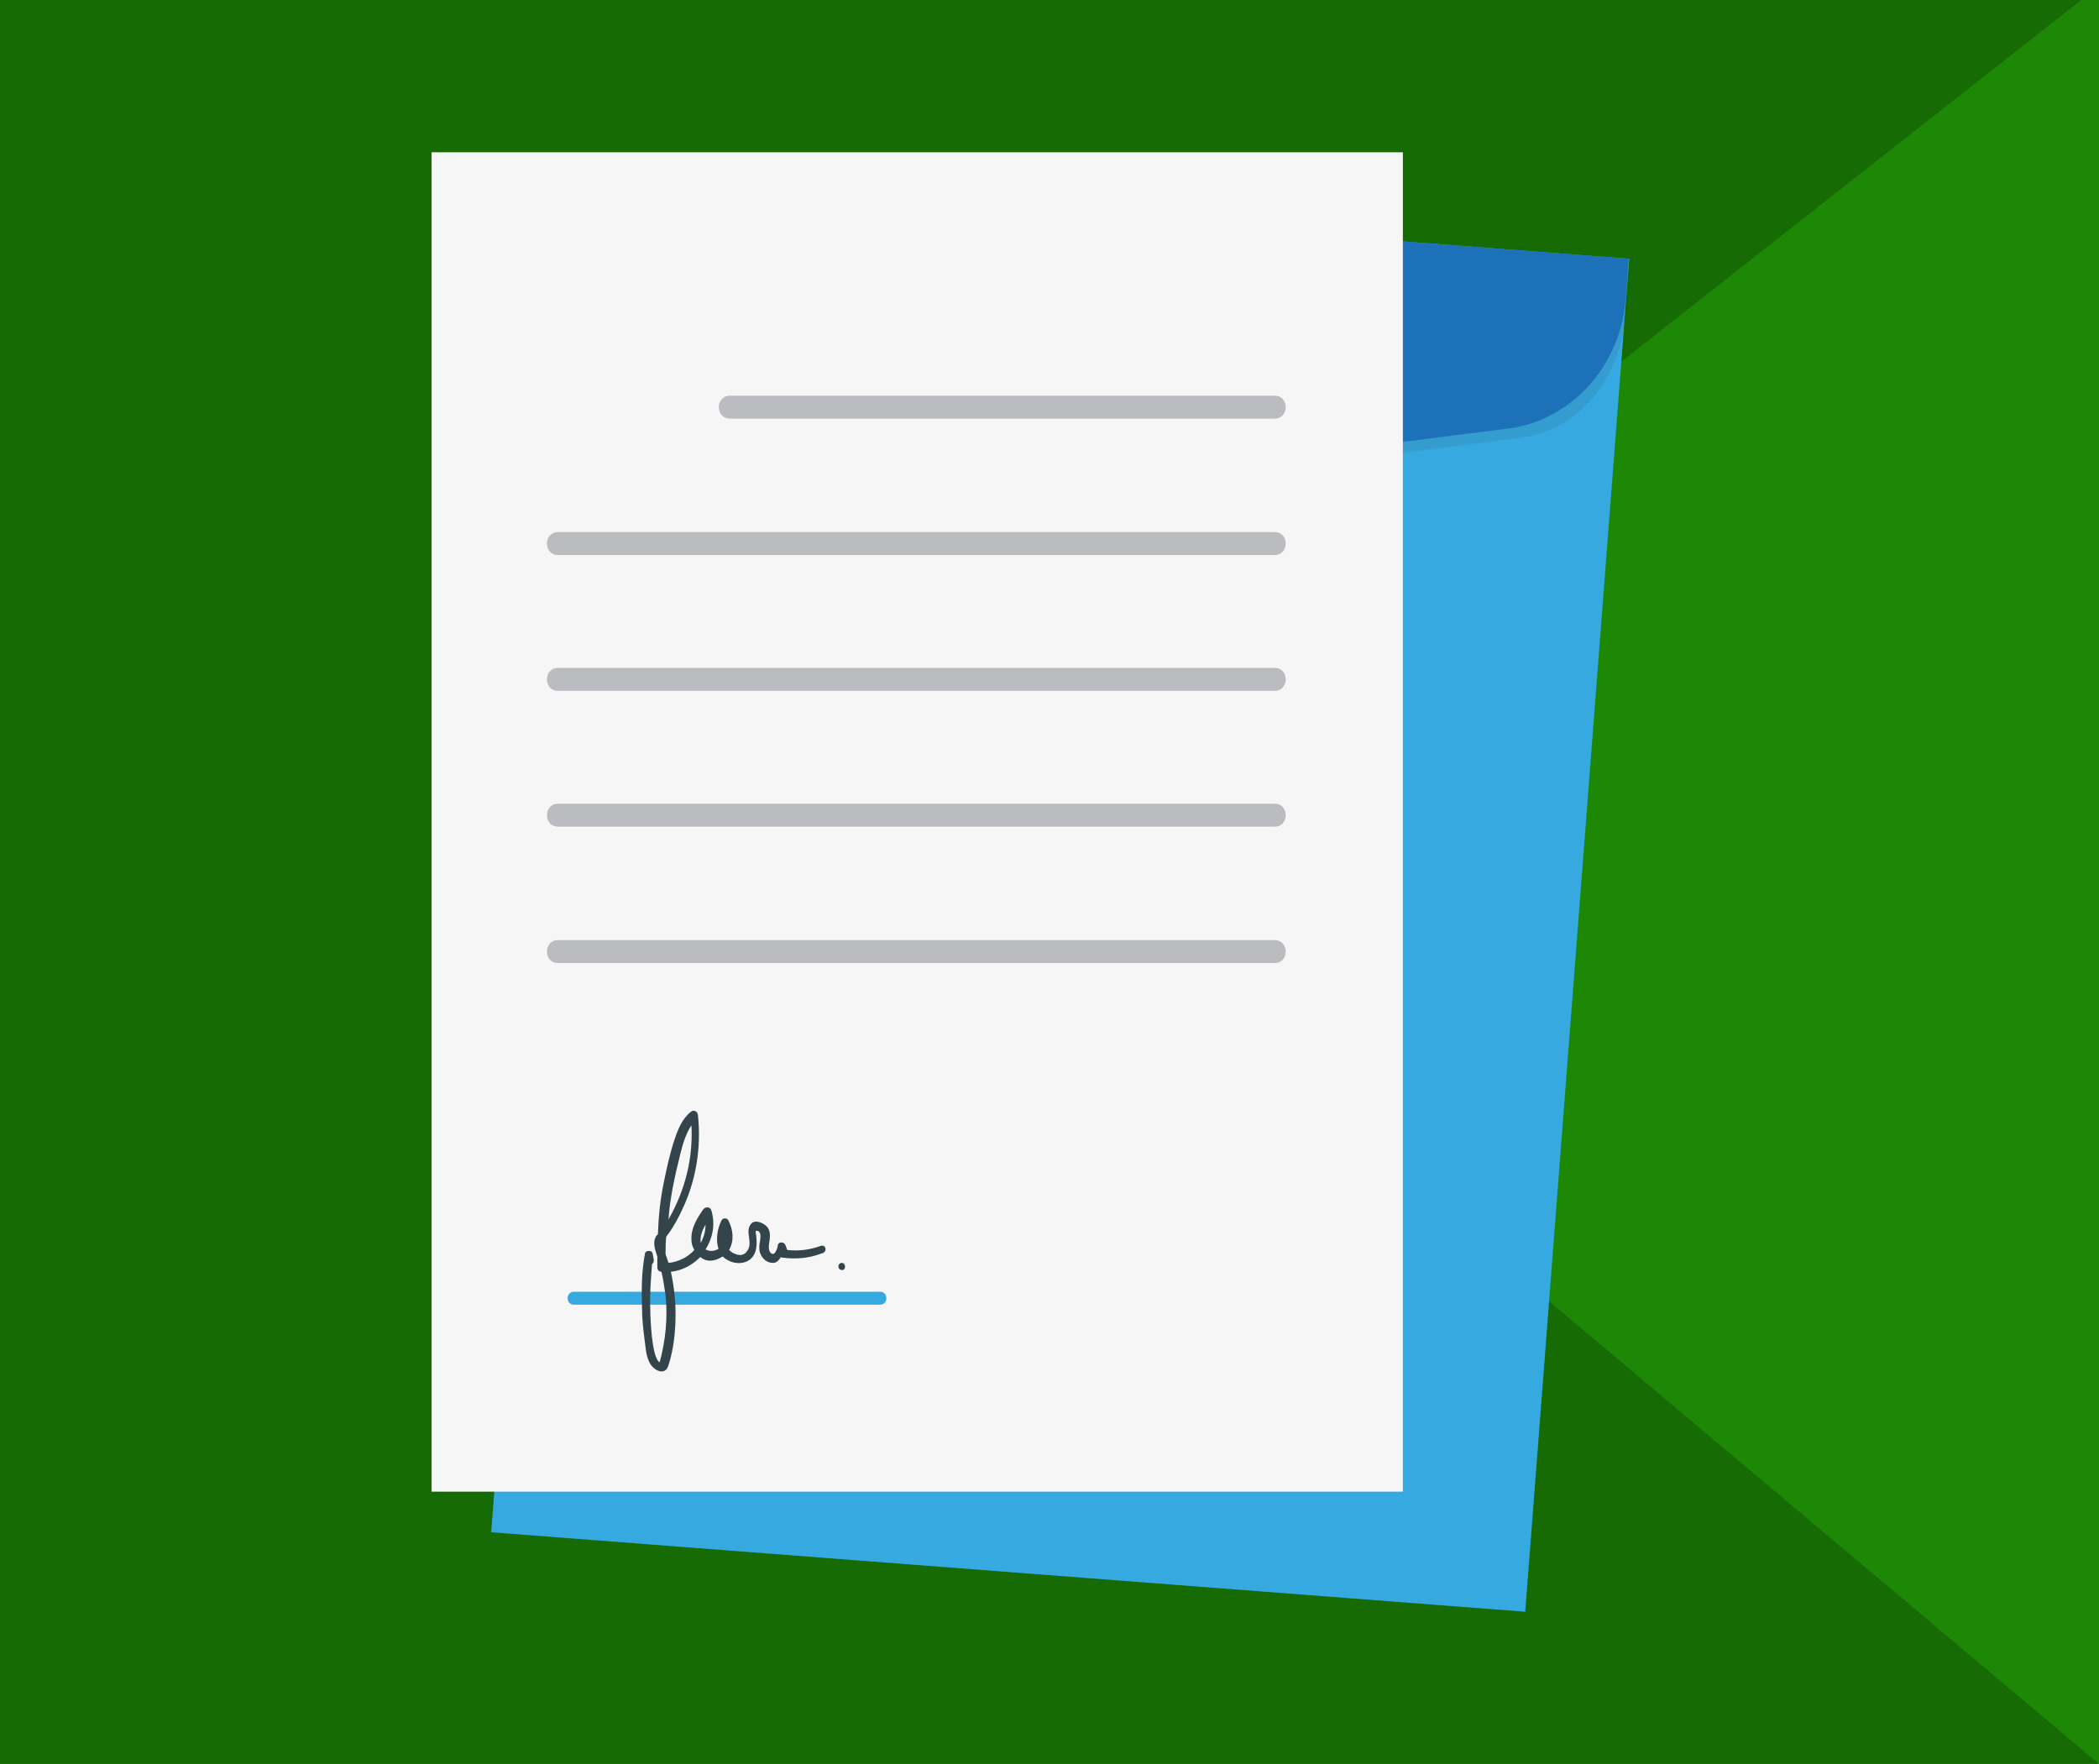 <?xml version="1.0" encoding="utf-8"?>
<!-- Generator: Adobe Illustrator 25.4.1, SVG Export Plug-In . SVG Version: 6.00 Build 0)  -->
<svg version="1.1" id="OBJECTS" xmlns="http://www.w3.org/2000/svg" xmlns:xlink="http://www.w3.org/1999/xlink" x="0px" y="0px"
	 viewBox="0 0 357 300" style="enable-background:new 0 0 357 300;" xml:space="preserve">
<style type="text/css">
	.st0{fill:#1C8806;}
	.st1{fill:#166B05;}
	.st2{fill:#36A9E1;}
	.st3{opacity:9.000000e-02;fill:#232020;enable-background:new    ;}
	.st4{fill:#1D71B8;}
	.st5{fill:#FFDD7D;}
	.st6{fill:#BB7453;}
	.st7{fill:#C1B39A;}
	.st8{fill:#414042;}
	.st9{fill:#F6F6F6;}
	.st10{fill:#BBBCC0;}
	.st11{fill:#33444B;}
	.st12{fill:#6B6566;}
</style>
<g>
	<rect x="-9.2" y="-9.6" class="st0" width="375.4" height="319.2"/>
	<polygon class="st1" points="364.6,306.4 -6.1,306.4 -6.1,-5.5 -6.1,-5.5 366.2,-9.6 171.2,143.7 	"/>
</g>
<g>
	
		<rect x="64.9" y="64.1" transform="matrix(7.664327e-02 -0.997 0.997 7.664327e-02 14.659 320.401)" class="st2" width="230.8" height="176.4"/>
	<g>
		<path class="st3" d="M257.5,74.6l-56.2,7.1c-9.1,1.2-18.3,0.4-27.1-2.1L119.7,64c-10.8-2.7-18.1-13.3-17.2-24.9l0.5-7L277,44
			l-0.4,8.9C275.6,64.6,268.6,73.6,257.5,74.6z"/>
		<path class="st4" d="M255.6,73l-56.2,7.1c-9.1,1.2-18.3,0.4-27.1-2.1l-54.4-15.6c-10.8-2.7-18.1-13.3-17.2-24.9l0.5-7L277,44
			l-0.5,7C275.5,62.7,266.7,72,255.6,73z"/>
	</g>
	<g>
		<g>
			<path class="st5" d="M183.7,121.2c-7.7-0.6-13.4-7.3-12.8-15l2.6-33.3c0.6-7.7,7.3-13.4,15-12.8c7.7,0.6,13.4,7.3,12.8,15
				l-2.6,33.3C198.1,116,191.4,121.8,183.7,121.2z M188.3,61.3c-7-0.5-13.1,4.7-13.7,11.7l-2.6,33.3c-0.5,7,4.7,13.1,11.7,13.7
				c7,0.5,13.1-4.7,13.7-11.7L200,75C200.6,68,195.3,61.8,188.3,61.3z"/>
		</g>
		<g>
			<circle class="st6" cx="187.7" cy="69.3" r="13.3"/>
			<ellipse class="st7" cx="187.7" cy="69.3" rx="6.8" ry="6.8"/>
			<path class="st8" d="M190.9,69.6c-0.1,1.8-1.7,3.1-3.4,2.9s-3.1-1.7-2.9-3.4c0.1-1.8,1.7-3.1,3.4-2.9
				C189.7,66.3,191,67.8,190.9,69.6z"/>
		</g>
		<g>
			<circle class="st6" cx="184.5" cy="111.3" r="13.3"/>
			<ellipse class="st7" cx="184.5" cy="111.3" rx="6.8" ry="6.8"/>
			<path class="st8" d="M187.6,111.5c-0.1,1.8-1.7,3.1-3.4,2.9c-1.8-0.1-3.1-1.7-2.9-3.4c0.1-1.8,1.7-3.1,3.4-2.9
				S187.8,109.8,187.6,111.5z"/>
		</g>
	</g>
	<rect x="73.4" y="25.9" class="st9" width="165.2" height="227.8"/>
	<g>
		<g>
			<path class="st10" d="M124.2,71.2c30.9,0,61.7,0,92.6,0c2.5,0,2.5-3.9,0-3.9c-30.9,0-61.7,0-92.6,0
				C121.6,67.3,121.6,71.2,124.2,71.2L124.2,71.2z"/>
		</g>
		<g>
			<path class="st10" d="M94.9,94.4c40.6,0,81.3,0,121.9,0c2.5,0,2.5-3.9,0-3.9c-40.6,0-81.3,0-121.9,0
				C92.4,90.5,92.4,94.4,94.9,94.4L94.9,94.4z"/>
		</g>
		<g>
			<path class="st10" d="M94.9,117.5c40.6,0,81.3,0,121.9,0c2.5,0,2.5-3.9,0-3.9c-40.6,0-81.3,0-121.9,0
				C92.4,113.6,92.4,117.5,94.9,117.5L94.9,117.5z"/>
		</g>
		<g>
			<path class="st10" d="M94.9,140.6c40.6,0,81.3,0,121.9,0c2.5,0,2.5-3.9,0-3.9c-40.6,0-81.3,0-121.9,0
				C92.4,136.7,92.4,140.6,94.9,140.6L94.9,140.6z"/>
		</g>
		<g>
			<path class="st10" d="M94.9,163.8c40.6,0,81.3,0,121.9,0c2.5,0,2.5-3.9,0-3.9c-40.6,0-81.3,0-121.9,0
				C92.4,159.9,92.4,163.8,94.9,163.8L94.9,163.8z"/>
		</g>
	</g>
	<path class="st2" d="M97.6,221.9c17.4,0,34.7,0,52.1,0c1.4,0,1.4-2.2,0-2.2c-17.4,0-34.7,0-52.1,0
		C96.2,219.7,96.2,221.9,97.6,221.9L97.6,221.9z"/>
	<path class="st11" d="M139.6,211.9c-1.9,0.7-3.8,0.9-5.7,0.7l-0.3-0.8c-0.2-0.6-1.2-0.7-1.3,0c0,0.2-0.5,2.2-1.3,1.2
		c-0.4-0.6-0.2-1.5-0.1-2.1c0.1-0.7,0.1-1.6-0.4-2.2c-0.6-0.7-2.1-1.4-2.8-0.5c-1.1,1.4,0.6,3.3-0.8,4.8c-0.8,0.9-2.2,0.3-2.9-0.4
		c0.9-1.6,0.7-3.4-0.1-5c-0.2-0.5-1-0.5-1.2,0c-0.7,1.4-1,3.3-0.5,4.8c-0.6,0.4-1.5,0.5-2.2,0.1c1.2-1.9,1.7-4.2,1-6.6
		c-0.2-0.7-1-0.7-1.4-0.2c-1.1,1.6-2.1,3.2-2,5.2c0,0.6,0.2,1.2,0.5,1.7c-1.1,1.2-2.6,2-4.4,2.2c0-0.1-0.1-0.2-0.1-0.3
		c-0.1-0.4-0.3-0.8-0.4-1.2c0-1,0-1.9,0.1-2.9c0.1-0.2,0.3-0.5,0.5-0.7c0.8-1.2,1.5-2.4,2.1-3.7c2.5-5.1,3.4-10.8,2.8-16.4
		c-0.1-0.6-0.7-0.9-1.2-0.5c-1.5,1.2-2.2,3-2.8,4.8c-0.8,2.4-1.3,4.8-1.8,7.2c-0.6,2.9-0.9,5.8-1,8.8c-0.1,0.1-0.1,0.2-0.2,0.2
		c-0.8,1.1-0.3,2.4,0.1,3.6c0,0.6,0,1.2,0,1.9c0,0.4,0.3,0.7,0.7,0.7l0,0c0.3,1.3,0.5,2.6,0.7,4c0.4,3.8,0,7.7-1,11.4
		c-1.4-0.7-1.6-8-1.6-9c-0.1-2.6,0.1-5.1,0.3-7.7c0.2-0.1,0.3-0.4,0.3-0.7l-0.2-1.1c-0.1-0.6-1.2-0.6-1.3,0
		c-0.6,3.1-0.6,6.3-0.5,9.5c0,1.6,0.2,3.3,0.4,4.9c0.2,1.3,0.2,2.7,0.8,4c0.6,1.4,2.7,2.6,3.3,0.6c0.9-2.8,1.2-5.8,1.2-8.8
		c0-2.4-0.3-4.8-0.8-7.1c2-0.2,3.7-1.2,5-2.5c0.3,0.2,0.6,0.4,0.9,0.5c0.9,0.3,2,0,2.9-0.6c0.2,0.1,0.3,0.3,0.5,0.4
		c1.7,1.2,4.4,1,5.1-1.3c0.3-1.1,0.2-2.3,0-3.4c0.2-0.1,0.4-0.1,0.6,0.1c0.4,0.3,0.2,1.5,0.1,1.9c-0.1,0.7-0.1,1.4,0.2,2
		c0.4,0.8,1.1,1.4,2.1,1.4c0.6,0,1-0.5,1.3-1c0.1,0.1,0.2,0.1,0.3,0.1c2.3,0.3,4.5,0.1,6.6-0.7C140.8,213,140.5,211.6,139.6,211.9z
		 M114.4,202.1c0.4-2.1,0.9-4.2,1.4-6.2c0.4-1.5,0.9-3.2,1.8-4.5c0.3,5.7-1.1,11.1-3.9,16C113.8,205.6,114.1,203.8,114.4,202.1z
		 M120,208.3c0,1.1-0.3,2.1-0.8,3.1C119,210.4,119.4,209.3,120,208.3z"/>
	<path class="st11" d="M143.2,214.8c-0.8,0-0.8,1.2,0,1.2C143.9,216.1,143.9,214.8,143.2,214.8z"/>
</g>
<path class="st12" d="M715.7-36.9c0-2.5,2-4.5,4.5-4.5s4.5,2,4.5,4.5s-2,4.5-4.5,4.5S715.7-34.4,715.7-36.9z"/>
</svg>

